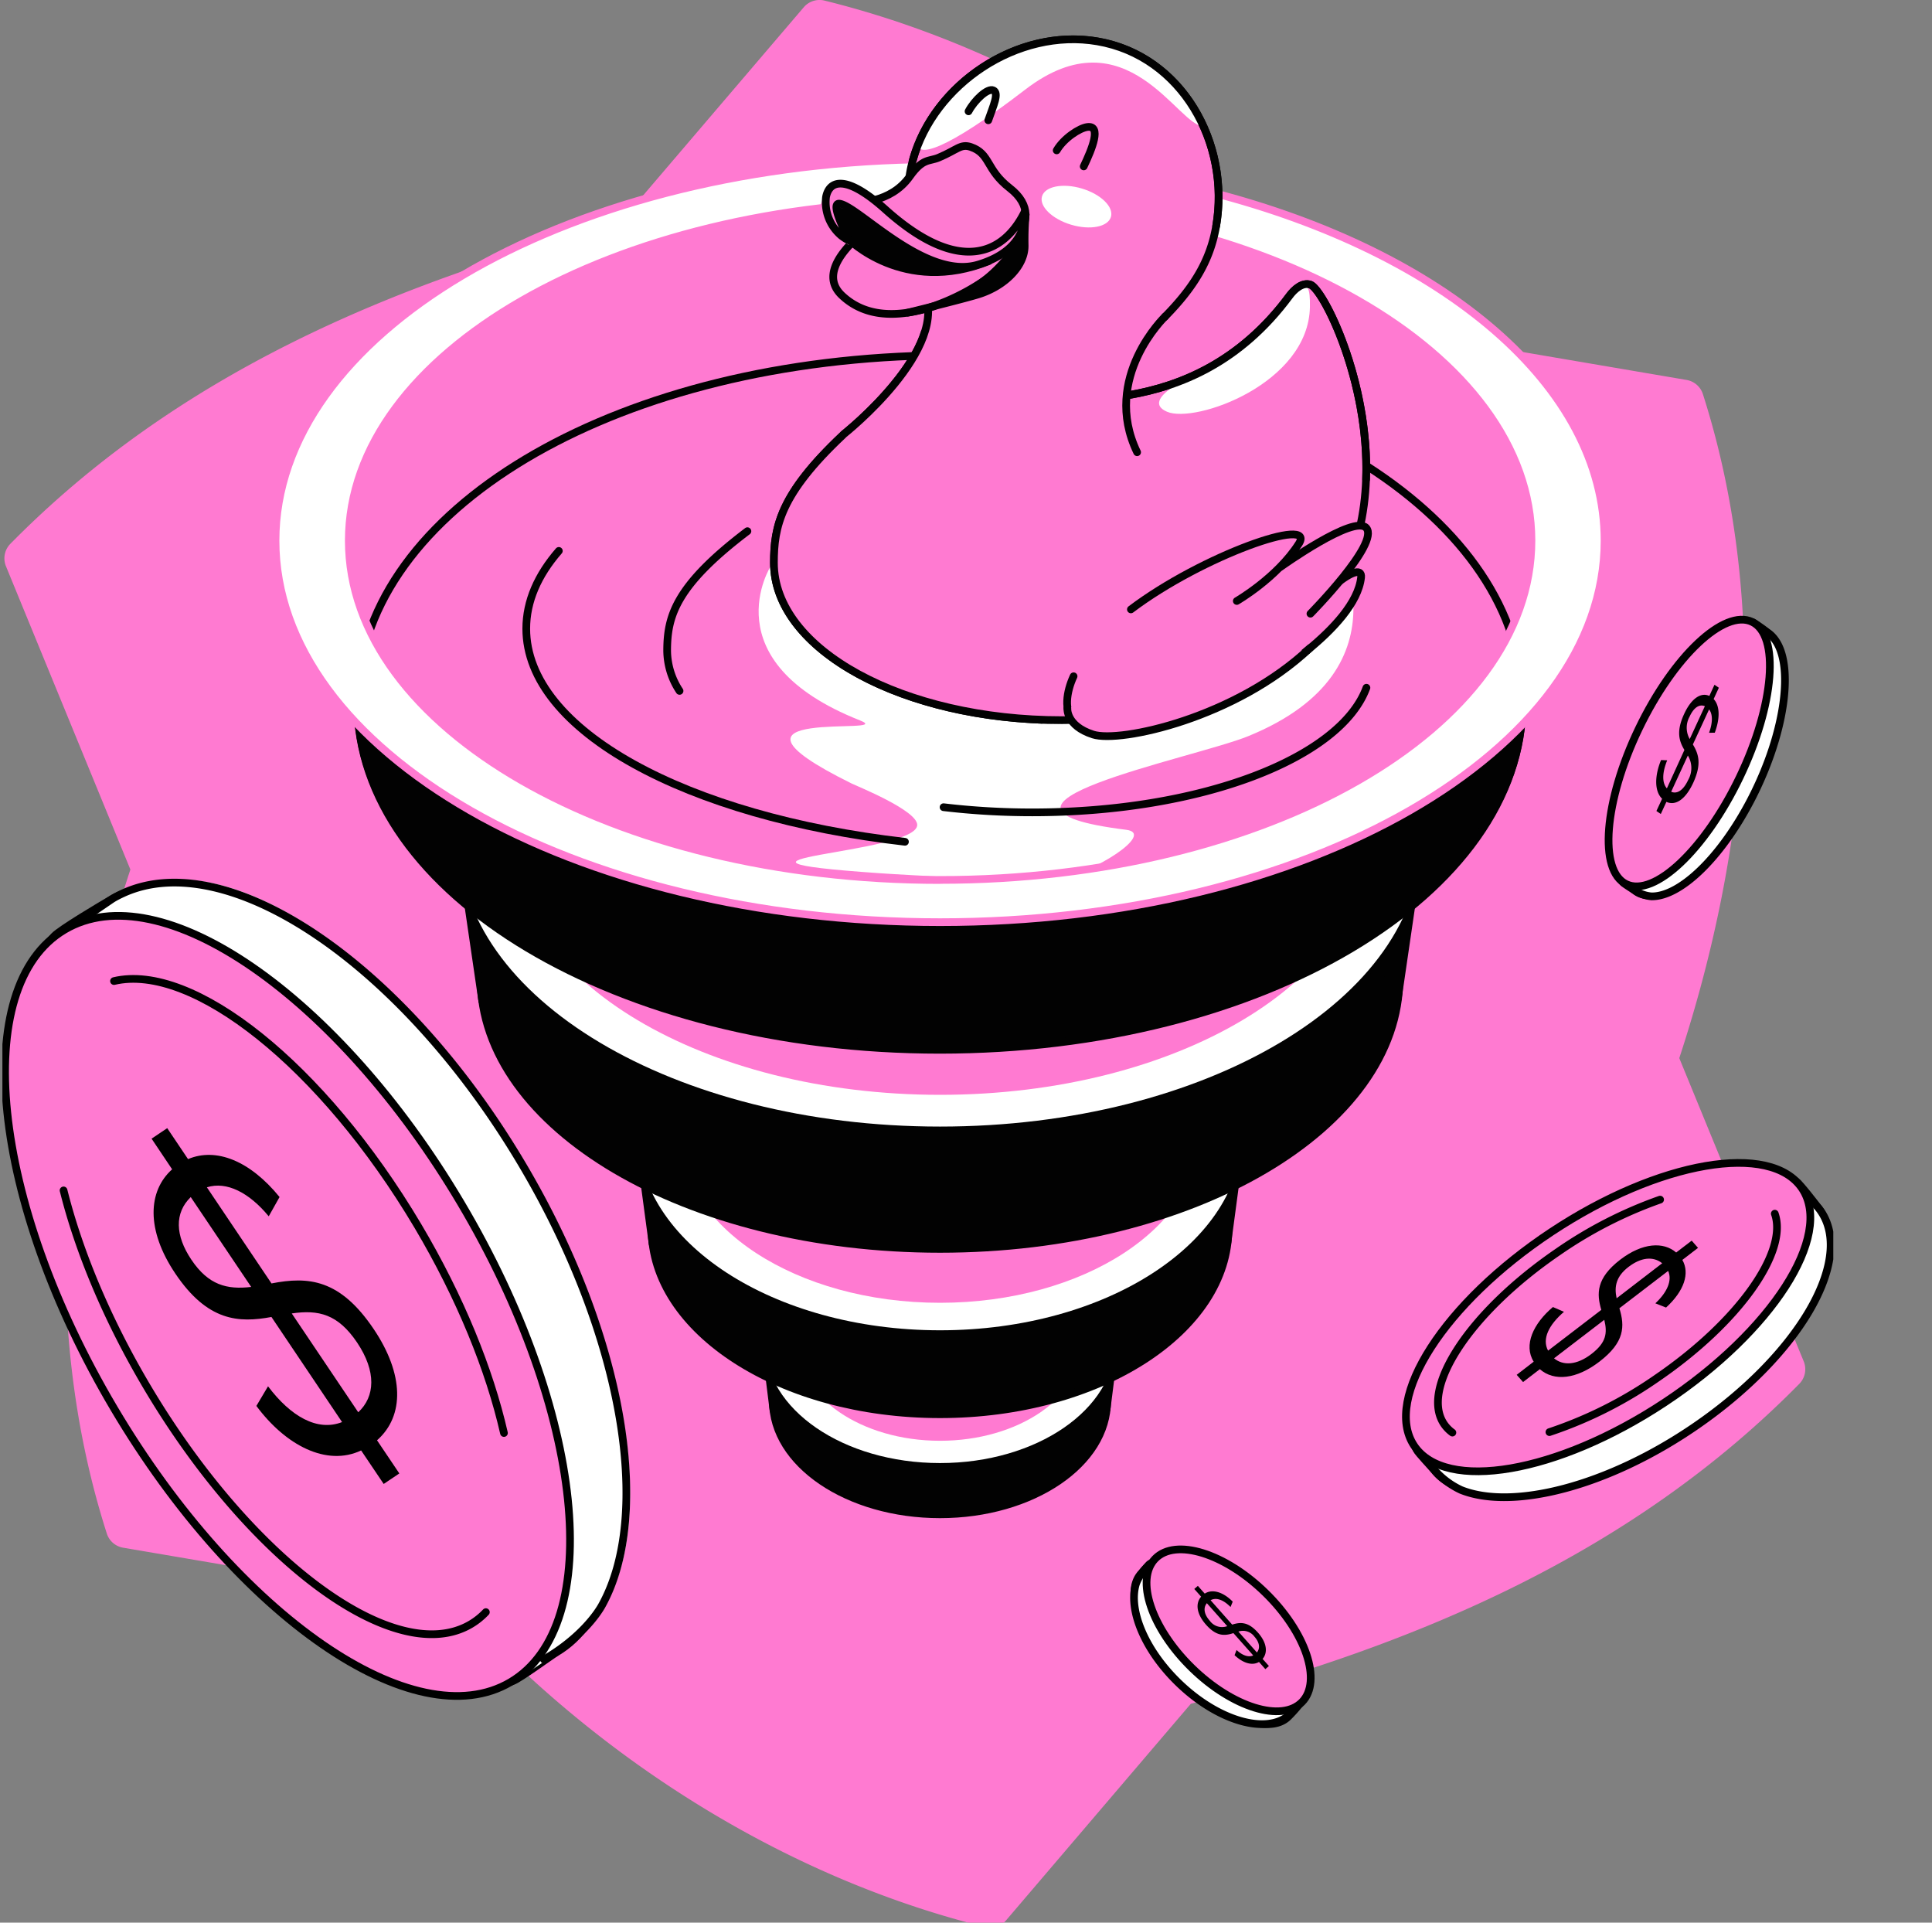 <svg fill="none" xmlns="http://www.w3.org/2000/svg" viewBox="0 0 402 400"><rect x="0" y="0" width="402" height="400" fill="#808080" stroke="none"/><g clip-path="url(#a)"><g clip-path="url(#b)"><path d="M281.356 67.19C252.577 35.44 213.487 10.468 171.544.118a4.32 4.32 0 0 0-4.311 1.403l-38.47 45.052C81.359 59.045 36.91 77.85 2.15 113.144a4.311 4.311 0 0 0-.912 4.655l25.89 63.1C12.542 225.286 7.984 274.61 22.233 319.07a4.32 4.32 0 0 0 3.4 2.924l69.583 11.844c28.779 31.759 67.869 56.731 109.812 67.081a4.328 4.328 0 0 0 4.321-1.412l38.433-45.043c47.403-12.472 91.853-31.276 126.613-66.571a4.322 4.322 0 0 0 .911-4.673l-25.889-63.082c14.585-44.386 19.143-93.711 4.904-138.17a4.334 4.334 0 0 0-3.409-2.925L281.356 67.19Z" fill="#FF7AD1"/><path d="M195.593 315.043c19.202 0 34.768-10.56 34.768-23.587s-15.566-23.588-34.768-23.588c-19.203 0-34.769 10.561-34.769 23.588 0 13.027 15.566 23.587 34.769 23.587Z" fill="#020202" stroke="#020202" stroke-width="1.6" stroke-linecap="round" stroke-linejoin="round"/><path d="M195.593 304.383c20.108 0 36.409-11.192 36.409-24.999 0-13.807-16.301-24.999-36.409-24.999-20.109 0-36.41 11.192-36.41 24.999 0 13.807 16.301 24.999 36.41 24.999Z" fill="#FF7AD1" stroke="#020202" stroke-width="1.6" stroke-linecap="round" stroke-linejoin="round"/><path d="m160.952 293.451-1.195-9.575s.711 3.434 1.596 4.71c2.342 3.453-.401 4.865-.401 4.865ZM230.243 293.241l1.212-9.584s-.711 3.435-1.586 4.719c-2.37 3.453.374 4.865.374 4.865Z" fill="#020202" stroke="#020202" stroke-width="1.6" stroke-linecap="round" stroke-linejoin="round"/><path d="M195.593 304.383c20.108 0 36.409-11.192 36.409-24.999 0-13.807-16.301-24.999-36.409-24.999-20.109 0-36.41 11.192-36.41 24.999 0 13.807 16.301 24.999 36.41 24.999Z" fill="#fff"/><path d="M195.593 299.746c16.372 0 29.645-9.116 29.645-20.362 0-11.245-13.273-20.362-29.645-20.362-16.373 0-29.646 9.117-29.646 20.362 0 11.246 13.273 20.362 29.646 20.362Z" fill="#FF7AD1"/><path d="M195.592 294.225c33.144 0 60.011-17.311 60.011-38.665s-26.867-38.665-60.011-38.665c-33.143 0-60.01 17.311-60.01 38.665s26.867 38.665 60.01 38.665Z" fill="#020202" stroke="#020202" stroke-width="1.6" stroke-linecap="round" stroke-linejoin="round"/><path d="M195.592 276.76c34.709 0 62.847-18.351 62.847-40.988s-28.138-40.988-62.847-40.988c-34.708 0-62.846 18.351-62.846 40.988s28.138 40.988 62.846 40.988Z" fill="#FF7AD1" stroke="#020202" stroke-width="1.6" stroke-linecap="round" stroke-linejoin="round"/><path d="m135.8 258.831-2.105-15.698s1.23 5.631 2.734 7.726c4.103 5.658-.629 7.972-.629 7.972ZM255.394 258.485l2.096-15.698s-1.221 5.63-2.734 7.726c-4.093 5.658.638 7.972.638 7.972Z" fill="#020202" stroke="#020202" stroke-width="1.6" stroke-linecap="round" stroke-linejoin="round"/><path d="M195.592 276.76c34.709 0 62.847-18.351 62.847-40.988s-28.138-40.988-62.847-40.988c-34.708 0-62.846 18.351-62.846 40.988s28.138 40.988 62.846 40.988Z" fill="#fff"/><path d="M195.592 271.039c29.866 0 54.077-15.79 54.077-35.267 0-19.477-24.211-35.267-54.077-35.267-29.865 0-54.076 15.79-54.076 35.267 0 19.477 24.211 35.267 54.076 35.267Z" fill="#FF7AD1"/><path d="M195.592 259.824c52.789 0 95.582-25.208 95.582-56.303 0-31.096-42.793-56.303-95.582-56.303-52.788 0-95.581 25.207-95.581 56.303 0 31.095 42.793 56.303 95.581 56.303Z" fill="#020202" stroke="#020202" stroke-width="1.6" stroke-linecap="round" stroke-linejoin="round"/><path d="M195.592 234.378c55.281 0 100.095-26.717 100.095-59.674s-44.814-59.674-100.095-59.674c-55.28 0-100.094 26.717-100.094 59.674s44.814 59.674 100.094 59.674Z" fill="#FF7AD1" stroke="#020202" stroke-width="1.6" stroke-linecap="round" stroke-linejoin="round"/><path d="m100.357 208.285-3.345-22.858s1.95 8.2 4.366 11.252c6.509 8.254-1.021 11.606-1.021 11.606ZM290.837 207.784l3.346-22.867s-1.951 8.2-4.376 11.261c-6.509 8.226 1.03 11.606 1.03 11.606Z" fill="#020202" stroke="#020202" stroke-width="1.6" stroke-linecap="round" stroke-linejoin="round"/><path d="M195.592 234.378c55.281 0 100.095-26.717 100.095-59.674s-44.814-59.674-100.095-59.674c-55.28 0-100.094 26.717-100.094 59.674s44.814 59.674 100.094 59.674Z" fill="#fff"/><path d="M195.593 227.773c49.163 0 89.018-23.76 89.018-53.069s-39.855-53.069-89.018-53.069c-49.164 0-89.019 23.76-89.019 53.069s39.855 53.069 89.019 53.069Z" fill="#FF7AD1"/><path d="M195.592 217.596c66.936 0 121.198-31.962 121.198-71.39s-54.262-71.39-121.198-71.39c-66.935 0-121.197 31.962-121.197 71.39s54.262 71.39 121.197 71.39Z" fill="#020202" stroke="#020202" stroke-width="1.6" stroke-linecap="round" stroke-linejoin="round"/><path d="M196.185 185.336c70.093 0 126.914-32.615 126.914-72.848S266.278 39.64 196.185 39.64c-70.092 0-126.913 32.615-126.913 72.848s56.821 72.848 126.913 72.848Z" fill="#FF7AD1" stroke="#020202" stroke-width="1.6" stroke-linecap="round" stroke-linejoin="round"/><path d="M160.405 117.718s-12.699 19.815 18.542 32.16c8.35 3.307-35.015-3.28-1.705 13.146 1.076.529 13.674 5.594 13.61 8.619-.21 6.15-51.05 7.024-7.867 10.022 5.816.4 30.648 1.822 37.595.993 6.481-.793 19.991-9.22 13.774-10.022-38.023-4.728 14.075-14.878 25.361-19.478 34.723-14.14 17.749-42 17.749-42l-117.059 6.56Z" fill="#fff"/><path d="m75.425 152.246-4.24-26.812s2.471 9.621 5.543 13.201c8.278 9.657-1.303 13.611-1.303 13.611Z" fill="#020202" stroke="#020202" stroke-width="1.6" stroke-linecap="round" stroke-linejoin="round"/><path d="M216.095 149.732c6.254.102 12.509-.202 18.724-.911l-18.724.911Z" fill="#FF7AD1"/><path d="M216.095 149.732c6.254.102 12.509-.202 18.724-.911" stroke="#020202" stroke-width="1.6" stroke-linecap="round" stroke-linejoin="round"/><path d="M351.495 295.364c-22.07 15.078-45.845 19.77-53.092 10.477-.456-.583-3.345-3.598-3.646-4.254-4.558-9.885 9.79-25.738 30.484-39.877 20.219-13.821 39.436-22.321 48.497-15.925.83.583 3.984 4.673 4.558 5.466 7.275 9.256-4.731 29.035-26.801 44.113Z" fill="#FF7AD1" stroke="#000" stroke-width="1.6" stroke-linecap="round" stroke-linejoin="round"/><path d="M352.808 297.05c-22.07 15.077-46.137 19.387-53.785 9.629-.474-.61-3.491-3.781-3.82-4.473-4.904-10.304 9.308-26.366 30.001-40.496 20.22-13.821 39.555-22.166 48.944-15.361.857.62 4.166 4.911 4.805 5.731 7.639 9.757-4.057 29.892-26.145 44.97Z" fill="#fff"/><path d="M346.372 291.775c22.305-14.755 35.123-34.665 28.629-44.471-6.494-9.805-29.841-5.793-52.147 8.962-22.305 14.755-35.123 34.665-28.629 44.47 6.494 9.806 29.841 5.794 52.147-8.961Z" fill="#FF7AD1" stroke="#000" stroke-width="1.6" stroke-linecap="round" stroke-linejoin="round"/><path d="M369.29 252.499c2.798 7.935-7.457 22.549-24.55 34.228a87.634 87.634 0 0 1-22.343 11.215" fill="#FF7AD1"/><path d="M369.29 252.499c2.798 7.935-7.457 22.549-24.55 34.228a87.634 87.634 0 0 1-22.343 11.215" stroke="#000" stroke-width="1.6" stroke-linecap="round" stroke-linejoin="round"/><path d="M302.205 298.043a7.204 7.204 0 0 1-1.468-1.413c-5.67-7.288 4.841-23.477 23.474-36.205a89.276 89.276 0 0 1 21.213-10.851" fill="#FF7AD1"/><path d="M302.205 298.043a7.204 7.204 0 0 1-1.468-1.413c-5.67-7.288 4.841-23.477 23.474-36.205a89.276 89.276 0 0 1 21.213-10.851M375.972 248.609c.082.1 2.461 2.733 2.507 2.824.218.28.419.562.601.847 6.546 10.259-4.986 29.874-26.436 44.542-18.232 12.472-37.96 17.447-48.644 13.156a16.751 16.751 0 0 1-6.536-5.412" stroke="#000" stroke-width="1.6" stroke-linecap="round" stroke-linejoin="round"/><path d="M344.439 271.148c2.462-2.296 3.547-4.765 2.662-6.742l-10.146 7.772c1.149 3.753 1.121 7.06-4.157 11.106-4.74 3.644-9.398 4.181-12.398 1.567l-3.491 2.678-1.322-1.503 3.537-2.733c-2.151-3.426-.109-7.908 4.002-11.37l2.297.993c-3.154 2.733-4.612 5.621-3.309 8.081l11.076-8.482c-.984-3.344-1.094-6.587 3.957-10.459 4.63-3.535 8.988-3.754 11.622-1.476l3.228-2.469 1.321 1.503-3.263 2.506c1.586 2.778.392 6.45-3.391 9.912l-2.225-.884Zm-8.058-1.047 9.481-7.289c-1.924-1.521-4.44-1.202-7.002.756-2.561 1.959-3.026 4.064-2.479 6.533Zm-2.571 4.482-10.456 8.008c1.896 1.567 4.722 1.458 7.794-.911 3.072-2.369 3.337-4.318 2.662-7.097Z" fill="#000"/><path d="M245.94 349.262c-8.441-8.199-12.215-18.057-8.432-21.956.237-.237 1.431-1.74 1.714-1.923 4.239-2.796 12.516 2.059 20.429 9.776 7.73 7.535 12.954 15.096 10.629 19.524a29.249 29.249 0 0 1-2.197 2.433c-3.792 3.89-13.701.373-22.143-7.854Z" fill="#FF7AD1" stroke="#000" stroke-width="1.6" stroke-linecap="round" stroke-linejoin="round"/><path d="M245.248 349.964c-8.442-8.2-12.061-18.221-8.086-22.303.255-.255 1.513-1.822 1.823-2.022 4.412-2.97 12.762 1.822 20.684 9.52 7.731 7.544 12.89 15.16 10.393 19.761a30.517 30.517 0 0 1-2.307 2.542c-3.993 4.09-14.102.738-22.507-7.498Z" fill="#fff"/><path d="M270.918 354.097c4.222-4.318.809-14.495-7.624-22.731-8.433-8.237-18.692-11.412-22.915-7.094-4.223 4.318-.809 14.496 7.624 22.732 8.433 8.236 18.692 11.412 22.915 7.093Z" fill="#FF7AD1" stroke="#000" stroke-width="1.6" stroke-linecap="round" stroke-linejoin="round"/><path d="m269.852 355.029-1.267 1.449a7.922 7.922 0 0 1-.383.373c-4.722 4.118-14.887 1.157-23.091-6.851-6.983-6.805-10.356-15.123-8.761-20.435a9.216 9.216 0 0 1 2.343-3.562" stroke="#000" stroke-width="1.6" stroke-linecap="round" stroke-linejoin="round"/><path d="M257.299 343.277c1.213 1.12 2.48 1.585 3.464 1.129l-4.12-4.646c-1.878.619-3.556.674-5.698-1.749-1.923-2.169-2.288-4.364-1.021-5.831l-1.422-1.603.739-.647 1.431 1.612c1.695-1.084 4.002-.2 5.825 1.677l-.456 1.111c-1.422-1.449-2.935-2.077-4.148-1.412l4.494 5.075c1.678-.538 3.31-.647 5.361 1.667 1.878 2.113 2.069 4.172.966 5.466l1.313 1.476-.739.656-1.322-1.494c-1.376.802-3.254.31-5.086-1.412l.419-1.075Zm.383-3.827 3.847 4.337c.738-.911.529-2.114-.511-3.289a2.957 2.957 0 0 0-3.363-1.048h.027Zm-2.316-1.13-4.248-4.783c-.756.912-.647 2.251.602 3.645a3.136 3.136 0 0 0 3.619 1.138h.027Z" fill="#000"/><path d="M284.41 96.954c20.055 12.892 32.38 30.175 32.38 49.197 0 39.905-54.258 72.256-121.243 72.256-66.985 0-121.189-32.351-121.189-72.256 0-38.264 49.664-69.632 115.546-72.091" stroke="#020202" stroke-width="1.6" stroke-linecap="round" stroke-linejoin="round"/><path d="M284.319 143.081c-5.406 14.696-34.468 25.929-69.51 25.929a156.74 156.74 0 0 1-18.478-1.075M141.398 143.737a15.385 15.385 0 0 1-2.58-8.309c0-7.097 1.631-13.501 16.7-24.917" stroke="#020202" stroke-width="1.6" stroke-linecap="round" stroke-linejoin="round"/><path d="M188.3 175.132c-45.371-5.211-78.799-23.086-78.799-44.341 0-5.694 2.397-11.142 6.782-16.18M192.375 69.24c-3.364 10.46-16.792 21.073-16.792 21.073l-.338.337c-12.826 12.108-14.211 18.895-14.211 26.421 0 17.31 24.613 31.495 55.717 32.679" stroke="#020202" stroke-width="1.6" stroke-linecap="round" stroke-linejoin="round"/><path d="M105.444 244.008c25.643 43.211 30.311 87.853 10.41 99.706-1.239.738-7.803 5.576-9.17 6.031-20.548 6.815-49.227-22.303-73.293-62.817-23.501-39.595-36.629-76.465-22.143-92.135 1.322-1.431 10.028-6.569 11.723-7.562 19.9-11.853 56.82 13.566 82.473 56.777Z" fill="#FF7AD1" stroke="#000" stroke-width="1.6" stroke-linecap="round" stroke-linejoin="round"/><path d="M109.045 241.867c25.652 43.211 29.499 88.327 8.605 100.772-1.303.774-8.204 5.821-9.635 6.313-21.46 7.353-50.585-21.51-74.624-62.024-23.502-39.595-36.3-76.657-20.967-92.846 1.404-1.485 10.583-6.888 12.334-7.926 20.921-12.445 58.643 12.5 84.287 55.711Z" fill="#fff"/><path d="M106.224 349.957c19.931-11.799 15.318-56.405-10.302-99.631-25.62-43.227-62.546-68.704-82.477-56.906-19.93 11.799-15.318 56.405 10.303 99.632 25.62 43.226 62.546 68.703 82.476 56.905Z" fill="#FF7AD1" stroke="#000" stroke-width="1.6" stroke-linecap="round" stroke-linejoin="round"/><path d="M23.719 204.104c16.336-3.863 43.356 17.474 63.229 50.946 8.842 14.905 14.904 29.91 17.913 43.084" fill="#FF7AD1"/><path d="M23.719 204.104c16.336-3.863 43.356 17.474 63.229 50.946 8.842 14.905 14.904 29.91 17.913 43.084" stroke="#000" stroke-width="1.6" stroke-linecap="round" stroke-linejoin="round"/><path d="M101.096 335.396a14.33 14.33 0 0 1-3.1 2.487c-15.552 9.265-45.708-12.809-67.367-49.288-8.37-14.103-14.24-28.288-17.403-40.934" fill="#FF7AD1"/><path d="M101.096 335.396a14.33 14.33 0 0 1-3.1 2.487c-15.552 9.265-45.708-12.81-67.367-49.288-8.37-14.103-14.24-28.288-17.403-40.934M17.3 191.13c.22-.136 5.981-4.081 6.118-4.163a19.365 19.365 0 0 1 1.823-.966c21.669-10.395 58.406 14.131 83.348 56.158 21.204 35.731 27.239 72.929 16.6 91.934-.756 1.348-4.138 6.596-12.015 11.161" stroke="#000" stroke-width="1.6" stroke-linecap="round" stroke-linejoin="round"/><path d="M55.916 253.046c-4.074-4.938-8.778-7.343-12.871-6.032l13.446 19.998c7.694-1.503 14.266-.911 21.277 9.511 6.29 9.348 6.454 18.021.683 23.123l4.64 6.897-3.254 2.186-4.695-6.969c-7.22 3.407-15.743-1.103-21.796-9.266l2.425-4.081c4.722 6.277 10.264 9.457 15.406 7.443l-14.695-21.865c-6.837 1.266-13.3.911-20-9.029-6.136-9.11-5.708-17.191-.666-21.692l-4.276-6.377 3.255-2.187 4.33 6.441c5.834-2.478 12.899.337 19.043 7.89l-2.252 4.009Zm-3.646 14.695-12.58-18.695c-3.4 3.289-3.264 7.981.137 13.037 3.546 5.284 7.411 6.25 12.434 5.658h.01Zm8.405 5.466 13.866 20.608c3.5-3.243 3.828-8.463-.247-14.522-3.974-5.885-7.976-6.869-13.628-6.031l.01-.055Z" fill="#000"/><path d="M196.222 33.117c-76.366 0-138.264 35.531-138.264 79.362 0 43.831 61.898 79.371 138.264 79.371 76.365 0 138.263-35.531 138.263-79.371 0-43.84-61.935-79.362-138.263-79.362Zm0 149.951c-67.942 0-123.067-31.614-123.067-70.616 0-39.003 55.088-70.598 123.067-70.598 67.978 0 123.066 31.614 123.066 70.607 0 38.993-55.161 70.607-123.066 70.607Z" fill="#fff"/><path d="M190.506 33.172c-74.004 1.54-133.177 36.442-133.177 79.307 0 43.831 61.898 79.371 138.264 79.371 76.365 0 138.272-35.531 138.272-79.371 0-32.26-33.538-60.02-81.689-72.429l-61.67-6.878Zm5.087 149.914c-67.942 0-123.021-31.614-123.021-70.616 0-39.002 55.079-70.616 123.021-70.616 67.941 0 123.066 31.614 123.066 70.607 0 38.993-55.125 70.607-123.066 70.607v.018Z" stroke="#FF7AD1" stroke-width="1.6" stroke-miterlimit="10"/><path d="M195.009 59.82a31.048 31.048 0 0 1-5.679-23.742c2.944-17.155 21.423-30.493 39.026-27.468 17.603 3.024 27.649 21.254 24.695 38.41-1.258 7.343-4.777 12.891-10.675 18.895" fill="#FF7AD1"/><path d="M195.009 59.82a31.048 31.048 0 0 1-5.679-23.742c2.944-17.155 21.423-30.493 39.026-27.468 17.603 3.024 27.649 21.254 24.695 38.41-1.258 7.343-4.777 12.891-10.675 18.895" stroke="#020202" stroke-width="1.6" stroke-linecap="round" stroke-linejoin="round"/><path d="M250.453 26.238c-5.169.401-15.962-23.87-37.139-7.589-33.629 25.847-22.981 5.111-9.326-3.926 30.785-20.372 46.465 11.515 46.465 11.515Z" fill="#fff"/><path d="M199.266 49.38c-5.469 1.721-9.9 5.465-7.21 10.759 6.235 12.226-16.473 30.174-16.473 30.174l-.338.337c-12.826 12.108-14.211 18.895-14.211 26.421 0 18.093 26.828 32.752 59.928 32.752 29.828 0 54.569-11.907 59.164-27.496" fill="#FF7AD1"/><path d="M199.266 49.38c-5.469 1.721-9.9 5.465-7.21 10.759 6.235 12.226-16.473 30.174-16.473 30.174l-.338.337c-12.826 12.108-14.211 18.895-14.211 26.421 0 18.093 26.828 32.752 59.928 32.752 29.828 0 54.569-11.907 59.164-27.496" stroke="#020202" stroke-width="1.6" stroke-linecap="round" stroke-linejoin="round"/><path d="M187.808 42.637s-20.521 11.38-12.626 18.823c4.239 4 10.027 4.71 16.883 2.933a45.584 45.584 0 0 0 17.694-9.921c13.947-13.53-21.951-11.835-21.951-11.835Z" fill="#FF7AD1" stroke="#020202" stroke-width="1.6" stroke-linecap="round" stroke-linejoin="round"/><path d="M277.537 123.211c16.099-26.12-1.185-62.753-4.887-63.992-1.677-.556-3.391 1.02-4.366 2.35-10.374 14.012-22.927 18.777-33.137 20.58" fill="#FF7AD1"/><path d="M277.537 123.211c16.099-26.12-1.185-62.753-4.887-63.992-1.677-.556-3.391 1.02-4.366 2.35-10.374 14.012-22.927 18.777-33.137 20.58" stroke="#020202" stroke-width="1.6" stroke-linecap="round" stroke-linejoin="round"/><path d="M231.155 45.136c.624-2.078-2.08-4.724-6.039-5.911-3.959-1.187-7.674-.465-8.298 1.612-.623 2.077 2.081 4.723 6.04 5.91 3.959 1.187 7.674.466 8.297-1.611ZM248.529 78.023s-11.559 5.102-5.706 7.634c5.852 2.533 29.472-5.84 29.736-21.81.137-7.981-2.343-3.818-9.38 3.735-5.588 5.995-14.65 10.44-14.65 10.44Z" fill="#fff"/><path d="M257.345 125.033s8.386-4.828 12.908-11.916c3.728-5.858-20.055 2.423-34.942 13.666" fill="#FF7AD1"/><path d="M257.345 125.033s8.386-4.828 12.908-11.916c3.728-5.858-20.055 2.423-34.942 13.666" stroke="#020202" stroke-width="1.6" stroke-linecap="round" stroke-linejoin="round"/><path d="M223.387 140.694c-1.495 3.216-2.105 7.343.082 9.184l-.082-9.184Z" fill="#FF7AD1"/><path d="M223.387 140.694c-1.495 3.216-2.105 7.343.082 9.184" stroke="#020202" stroke-width="1.6" stroke-linecap="round" stroke-linejoin="round"/><path d="M178.117 42.09s7.129.347 11.185-5.384c2.735-3.853 3.984-3.06 6.026-3.917 3.847-1.613 4.558-2.934 6.691-2.205 4.093 1.412 3.072 4.665 8.059 8.528 9.216 7.115-2.735 16.28-11.331 13.839" fill="#FF7AD1"/><path d="M178.117 42.09s7.129.347 11.185-5.384c2.735-3.853 3.984-3.06 6.026-3.917 3.847-1.613 4.558-2.934 6.691-2.205 4.093 1.412 3.072 4.665 8.059 8.528 9.216 7.115-2.735 16.28-11.331 13.839" stroke="#020202" stroke-width="1.6" stroke-linecap="round" stroke-linejoin="round"/><path d="M176.421 49.634s11.596 7.343 14.249 5.867c2.653-1.475-11.35-12.991-11.35-12.991l-6.053-1.13s-1.54 6.35 3.154 8.254Z" fill="#020202" stroke="#020202" stroke-width="1.6" stroke-linecap="round" stroke-linejoin="round"/><path d="M213.095 44.851c-3.163 9.257-13.619 13.602-28.952-.145-15.333-13.748-13.082 4.792-13.082 4.792s5.351 0 5.634.5c.729 1.276-5.524-7.67-1.96-7.597 4.084.072 18.579 15.606 29.509 12.326 6.381-1.922 8.268-6.058 8.942-9.22" fill="#FF7AD1"/><path d="M213.095 44.851c-3.163 9.257-13.619 13.602-28.952-.145-15.333-13.748-13.082 4.792-13.082 4.792s5.351 0 5.634.5c.729 1.276-5.524-7.67-1.96-7.597 4.084.072 18.579 15.606 29.509 12.326 6.381-1.922 8.268-6.058 8.942-9.22" stroke="#FF7AD1" stroke-width="1.6" stroke-linecap="round" stroke-linejoin="round"/><path d="M261.903 142.389s20.128-11.671 21.304-22.248c.237-2.132-2.489-1.066-6.181 2.196" fill="#FF7AD1"/><path d="M261.903 142.389s20.128-11.671 21.304-22.248c.237-2.132-2.489-1.066-6.181 2.196" stroke="#020202" stroke-width="1.6" stroke-linecap="round" stroke-linejoin="round"/><path d="M272.669 127.675s14.458-14.649 11.614-17.847c-2.526-2.843-17.813 8.108-17.813 8.108" fill="#FF7AD1"/><path d="M272.669 127.675s14.458-14.649 11.614-17.847c-2.526-2.843-17.813 8.108-17.813 8.108" stroke="#020202" stroke-width="1.6" stroke-linecap="round" stroke-linejoin="round"/><path d="M176.422 49.634s11.586 11.844 29.344 4.683l-7.019-1.367c-2.671-.164-3.856 1.65-6.227.274l-14.421-7.872-1.677 4.282Z" fill="#020202" stroke="#020202" stroke-width="1.6" stroke-linecap="round" stroke-linejoin="round"/><path d="M189.95 33.29c4.348-15.78 21.769-27.541 38.406-24.68 17.594 3.015 27.649 21.254 24.695 38.41" stroke="#020202" stroke-width="1.6" stroke-linecap="round" stroke-linejoin="round"/><path d="M213.159 44.159c-4.321 8.719-13.592 13.183-28.916-.565-8.624-7.726-11.769-5.776-12.37-2.587a9.112 9.112 0 0 0 3.227 8.062c1.75 1.303 1.458.693 1.595.911.729 1.276-4.503-8.026-1.96-7.598 4.048.675 17.858 15.953 28.788 12.673 10.931-3.28 9.636-10.933 9.636-10.933" fill="#FF7AD1"/><path d="M213.159 44.159c-4.321 8.719-13.592 13.183-28.916-.565-8.624-7.726-11.769-5.776-12.37-2.587a9.112 9.112 0 0 0 3.227 8.062c1.75 1.303 1.458.693 1.595.911.729 1.276-4.503-8.026-1.96-7.598 4.048.675 17.858 15.953 28.788 12.673 10.931-3.28 9.636-10.933 9.636-10.933" stroke="#020202" stroke-width="1.6" stroke-linecap="round" stroke-linejoin="round"/><path d="M222.093 147.345s-.328 3.644 5.333 5.466c5.661 1.822 29.782-3.489 45.133-17.975" fill="#FF7AD1"/><path d="M222.093 147.345s-.328 3.644 5.333 5.466c5.661 1.822 29.782-3.489 45.133-17.975M284.246 99.724c.748-20.426-8.934-39.613-11.596-40.505-1.677-.556-3.391 1.02-4.366 2.35-10.374 14.012-22.927 18.777-33.137 20.58M219.869 31.286c1.476-2.533 4.749-4.656 6.381-4.865 2.981-.392 1.03 4.464-.757 8.2M201.527 23.16c1.203-2.27 3.966-4.93 5.178-4.356 1.212.574 0 3.152-1.067 6.223" stroke="#020202" stroke-width="1.6" stroke-linecap="round" stroke-linejoin="round"/><path d="M188.874 65.05s11.513-2.816 14.722-3.818c5.47-1.704 9.645-5.885 9.609-10.113a62.038 62.038 0 0 1 .209-6.495s-.72 5.101-1.951 6.705c-3.117 4.072-8.596 11.242-22.589 13.72Z" fill="#020202" stroke="#020202" stroke-width="1.6" stroke-linecap="round" stroke-linejoin="round"/><path d="M242.44 65.842s-13.328 12.691-5.834 28.243" stroke="#020202" stroke-width="1.6" stroke-linecap="round" stroke-linejoin="round"/><path d="M363.492 165.812c-7.685 14.777-18.114 23.505-23.301 19.487-.319-.255-2.261-1.421-2.525-1.758-4.02-5.047-.146-18.431 7.056-32.288 7.037-13.547 14.586-23.541 20.055-21.765a27.751 27.751 0 0 1 3.2 2.269c5.223 4.027 3.2 19.269-4.485 34.055Z" fill="#FF7AD1" stroke="#000" stroke-width="1.6" stroke-linecap="round" stroke-linejoin="round"/><path d="M364.431 166.541c-7.685 14.786-18.323 23.341-23.766 19.132-.915-.562-1.8-1.17-2.652-1.822-4.258-5.22-.493-18.695 6.709-32.552 7.038-13.548 14.677-23.469 20.411-21.528a32.022 32.022 0 0 1 3.354 2.396c5.443 4.181 3.674 19.587-4.056 34.374Z" fill="#fff"/><path d="M361.989 161.695c7.227-15.068 8.382-29.537 2.58-32.316-5.802-2.78-16.364 7.182-23.591 22.251-7.228 15.068-8.383 29.537-2.581 32.316 5.803 2.78 16.365-7.183 23.592-22.251Z" fill="#FF7AD1" stroke="#000" stroke-width="1.6" stroke-linecap="round" stroke-linejoin="round"/><path d="m366.409 130.7 1.723 1.148c.155.12.304.248.447.383 5.022 4.792 3.199 19.833-4.276 34.21-6.381 12.226-14.804 20.143-20.684 20.043a7.037 7.037 0 0 1-4.111-1.777" stroke="#000" stroke-width="1.6" stroke-linecap="round" stroke-linejoin="round"/><path d="M355.616 152.447c.747-2.041.802-3.845 0-4.856l-3.373 7.288c1.249 2.059 1.823 4.127.091 7.945-1.577 3.416-3.647 4.892-5.597 3.999l-1.167 2.524-.912-.62 1.185-2.551c-1.668-1.603-1.531-4.901-.218-8.053l1.276.054c-1.003 2.451-1.149 4.629-.064 5.84l3.646-7.99c-1.094-1.822-1.75-3.835-.063-7.479 1.531-3.335 3.564-4.556 5.25-3.763l1.067-2.323.912.619-1.085 2.351c1.276 1.348 1.385 3.926.237 7.006l-1.185.009Zm-4.03 1.312 3.155-6.842c-1.195-.483-2.334.328-3.182 2.177a4.76 4.76 0 0 0 .027 4.665Zm-.382 3.416-3.474 7.544c1.194.519 2.516-.246 3.537-2.46a4.996 4.996 0 0 0-.073-5.084h.01Z" fill="#000"/></g></g><defs><clipPath id="a"><path fill="#fff" transform="translate(.5)" d="M0 0h401.01v400H0z"/></clipPath><clipPath id="b"><path fill="#fff" d="M.5 0h380.96v401.01H.5z"/></clipPath></defs></svg>